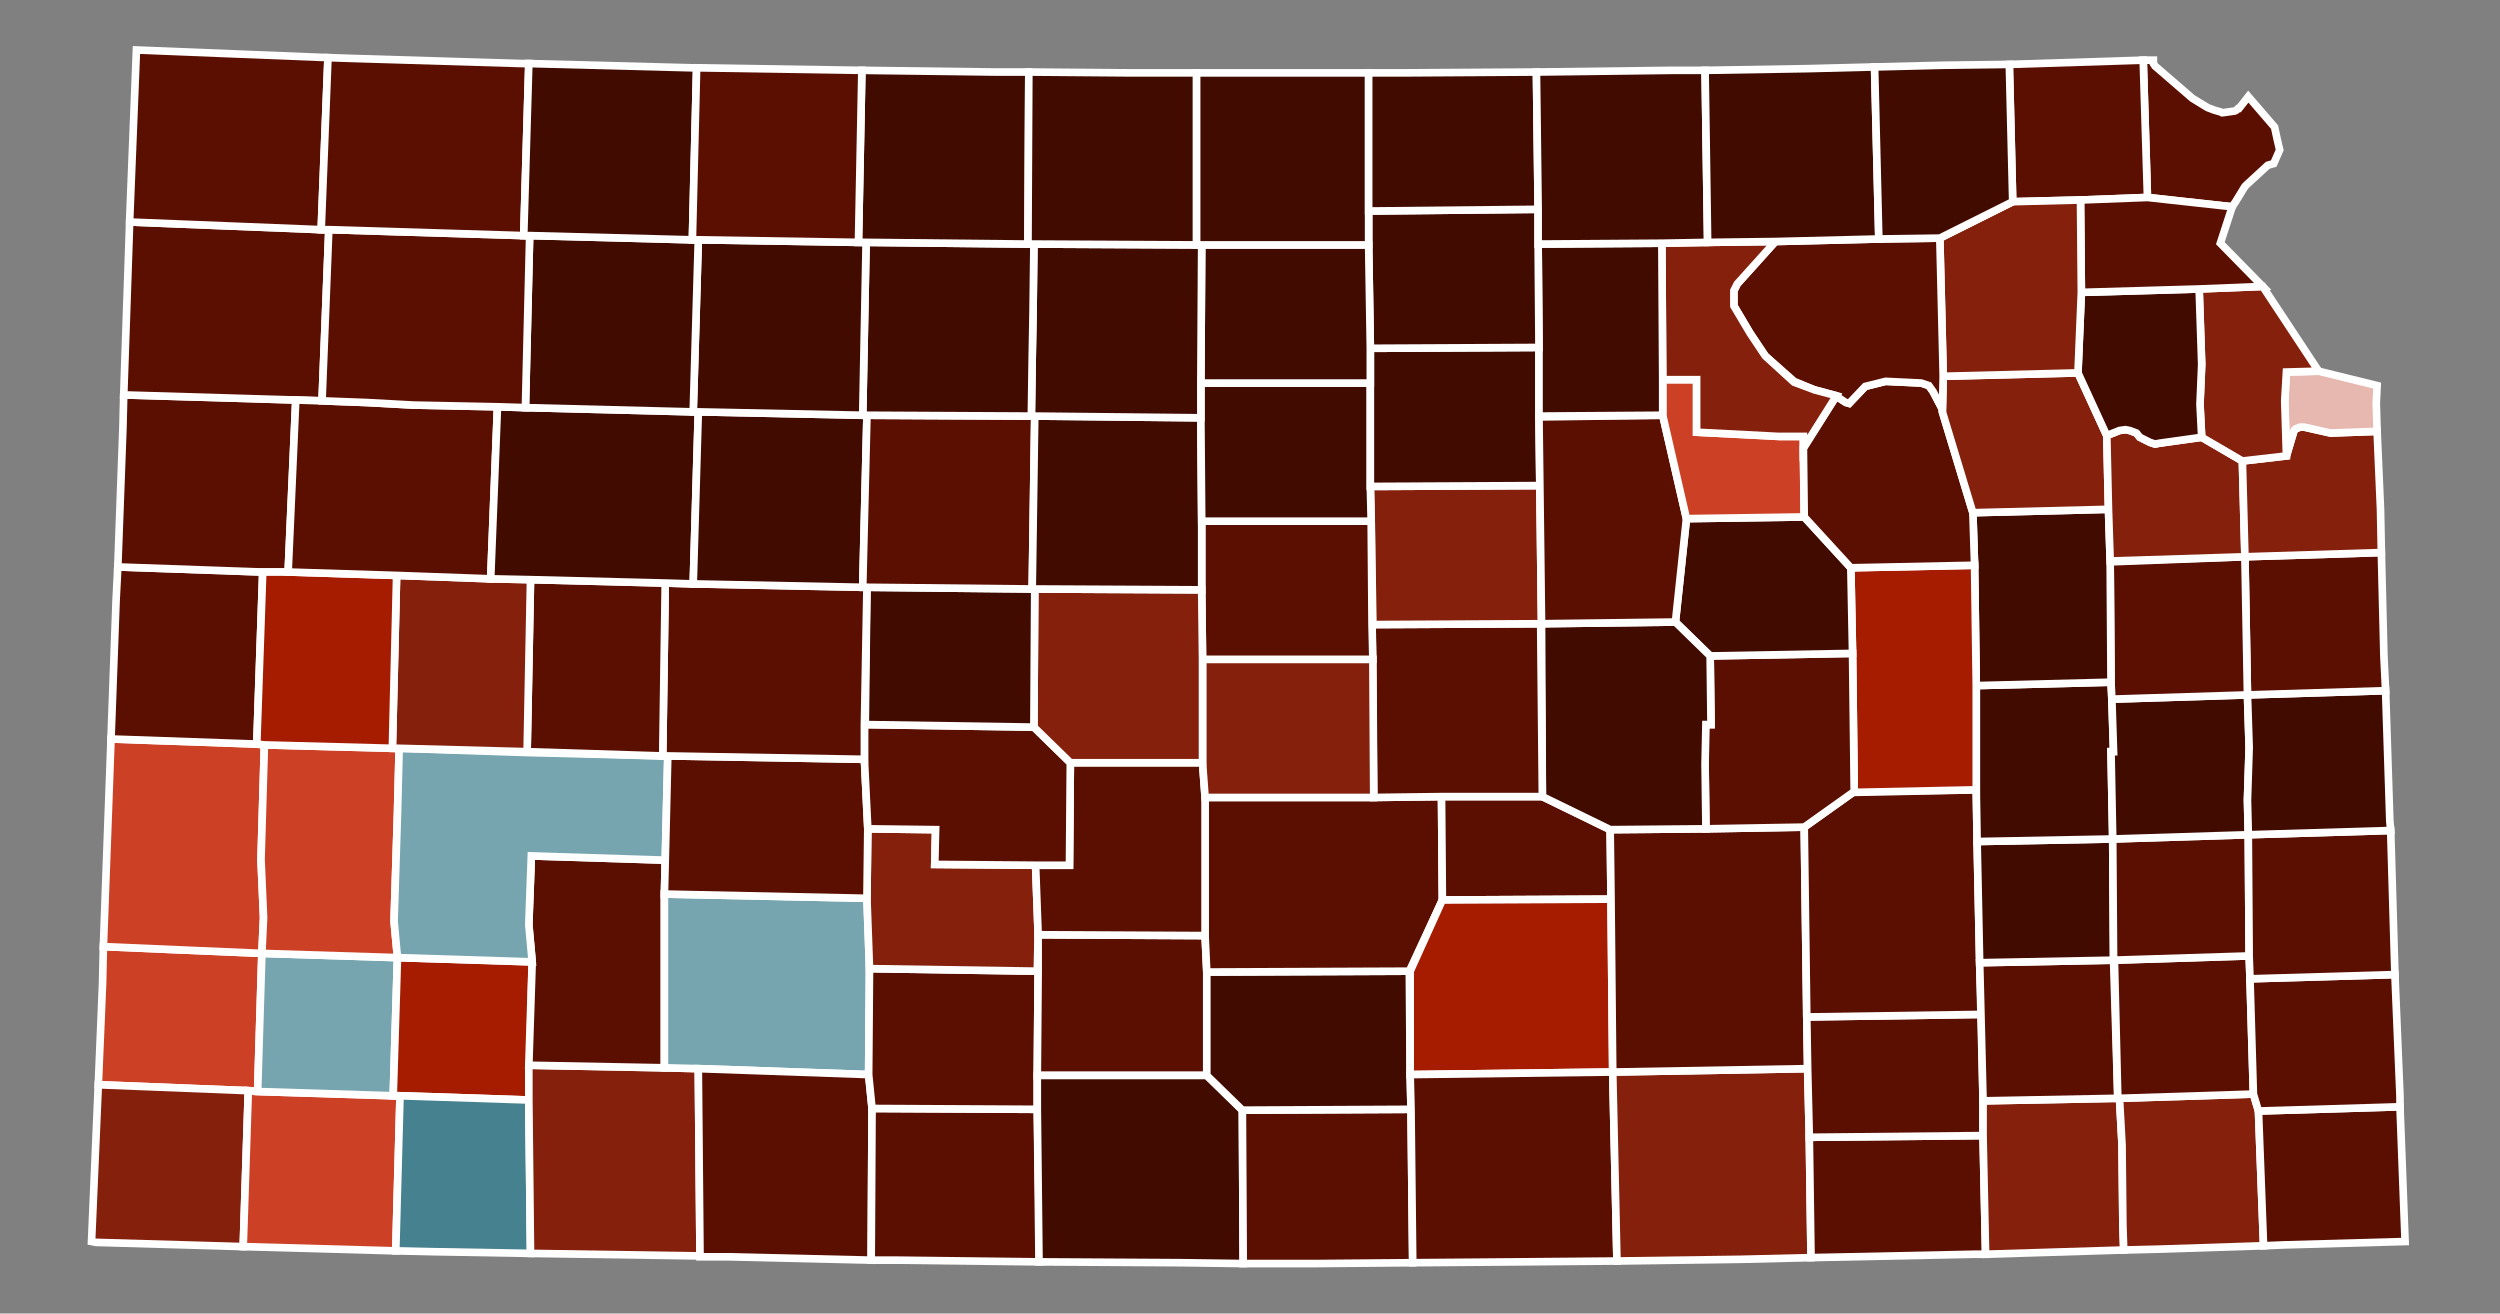 <?xml version="1.0" encoding="UTF-8" standalone="no"?>
<svg
   version="1.2"
   viewBox="0 0 295 155"
   width="295"
   height="155"
   id="svg242"
   sodipodi:docname="kansas_counties_by_race.svg"
   inkscape:version="1.2.1 (9c6d41e4, 2022-07-14)"
   xmlns:inkscape="http://www.inkscape.org/namespaces/inkscape"
   xmlns:sodipodi="http://sodipodi.sourceforge.net/DTD/sodipodi-0.dtd"
   xmlns="http://www.w3.org/2000/svg"
   xmlns:svg="http://www.w3.org/2000/svg"
   xmlns:rdf="http://www.w3.org/1999/02/22-rdf-syntax-ns#"
   xmlns:cc="http://creativecommons.org/ns#"
   xmlns:dc="http://purl.org/dc/elements/1.1/">
  <rect x="0" y="0" width="295" height="155" fill="#808080" stroke="none"/>
  <defs
     id="defs246" />
  <sodipodi:namedview
     id="namedview244"
     pagecolor="#ffffff"
     bordercolor="#000000"
     borderopacity="0.25"
     inkscape:showpageshadow="2"
     inkscape:pageopacity="0.0"
     inkscape:pagecheckerboard="0"
     inkscape:deskcolor="#d1d1d1"
     showgrid="false"
     inkscape:zoom="2.6630642"
     inkscape:cx="134.61936"
     inkscape:cy="74.162687"
     inkscape:window-width="1438"
     inkscape:window-height="799"
     inkscape:window-x="0"
     inkscape:window-y="23"
     inkscape:window-maximized="0"
     inkscape:current-layer="layer1" />
  <title
     id="title132">Kansas_Presidential_Election_Results_2020-svg</title>
  <style
     id="style134">#KS_Grant, #KS_Finney, #KS_Ford {  }
#KS_Kearny, #KS_Stevens, #KS_Geary, #KS_Hamilton, #KS_Stanton {   }
#KS_Lyon, #KS_Haskell, #KS_Wichita, #KS_Sedgwick {   }
#KS_Rice, #KS_Labette, #KS_Jackson, #KS_Barton, #KS_Saline, #KS_Leavenworth, #KS_Douglas, #KS_Cowley, #KS_Scott, #KS_Johnson, #KS_Meade, #KS_Montgomery, #KS_Edwards, #KS_Riley, #KS_Morton, #KS_Shawnee {   }
#KS_Comanche, #KS_Wabaunsee, #KS_Greenwood, #KS_Hodgeman, #KS_Dickinson, #KS_Elk, #KS_Miami, #KS_Wilson, #KS_Logan, #KS_Wallace, #KS_Doniphan, #KS_Franklin, #KS_Allen, #KS_McPherson, #KS_Kiowa, #KS_Rawlins, #KS_Lane, #KS_Thomas, #KS_Pottawatomie, #KS_Ellis, #KS_Bourbon, #KS_Chase, #KS_Neosho, #KS_Pratt, #KS_Sumner, #KS_Harper, #KS_Norton, #KS_Ness, #KS_Ellsworth, #KS_Atchison, #KS_Cheyenne, #KS_Butler, #KS_Cherokee, #KS_Clark, #KS_Chautauqua, #KS_Stafford, #KS_Pawnee, #KS_Crawford, #KS_Gray, #KS_Reno, #KS_Sherman, #KS_Brown, #KS_Greeley, #KS_Harvey {   }
#KS_Smith, #KS_Republic, #KS_Osborne, #KS_Mitchell, #KS_Marshall, #KS_Nemaha, #KS_Jewell, #KS_Trego, #KS_Rush, #KS_Decatur, #KS_Phillips, #KS_Rooks, #KS_Anderson, #KS_Clay, #KS_Osage, #KS_Woodson, #KS_Washington, #KS_Ottawa, #KS_Coffey, #KS_Linn, #KS_Lincoln, #KS_Gove, #KS_Kingman, #KS_Marion, #KS_Cloud, #KS_Morris, #KS_Sheridan, #KS_Russell, #KS_Graham, #KS_Barber, #KS_Jefferson {   }
.s0 { fill: #aa0000;stroke: #ffffff;stroke-width: .9 }
.s1 { fill: #d40000;stroke: #ffffff;stroke-width: .9 }
.s2 { fill: #cc2f4a;stroke: #ffffff;stroke-width: .9 }
.s3 { fill: #e27f90;stroke: #ffffff;stroke-width: .9 }
.s4 { fill: #800000;stroke: #ffffff;stroke-width: .9 }
.s5 { fill: #b9d7ff;stroke: #ffffff;stroke-width: .9 }
.s6 { fill: #4389e3;stroke: #ffffff;stroke-width: .9 }
.s7 { fill: #86b6f2;stroke: #ffffff;stroke-width: .9 }
</style>
  <g
     id="layer1">
    <path
       id="KS_Doniphan"
       class="s0"
       d="m252.9 7.1h1.2v0.4l0.2 0.3 4.4 3.8 1.8 1.1 0.8 0.3 0.7 0.2 0.2 0.1h0.1l1.4-0.2 0.2-0.1 0.2-0.2h0.1l1.1-1.4 3.1 3.6 0.3 1.4 0.3 1.3-0.7 1.6-0.7 0.2-2.5 2.3-0.2 0.2-1.1 1.8-0.4 0.6-10-1.1z"
       style="fill:#5b0f00;fill-opacity:1" />
    <path
       id="KS_Brown"
       class="s1"
       d="m237.1 7.6l15.8-0.5 0.5 16.2-7.9 0.3-8 0.2z"
       style="fill:#5b0f00;fill-opacity:1" />
    <path
       id="KS_Stanton"
       class="s1"
       d="m12.2 111.7l18.7 0.8-0.5 16.3-1.1-0.1-17.7-0.7 0.5-11.9z"
       style="fill:#cc4125;fill-opacity:1" />
    <path
       id="KS_Morton"
       class="s0"
       d="m11.6 128l17.7 0.7-0.6 18.4-17.4-0.5-0.5-0.1z"
       style="fill:#85200c;fill-opacity:1" />
    <path
       id="KS_Stevens"
       class="s0"
       d="m29.3 128.7l1.1 0.1 16 0.5 0.8 0.1-0.5 18.2-18-0.5z"
       style="fill:#cc4125;fill-opacity:1" />
    <path
       id="KS_Grant"
       class="s1"
       d="m30.9 112.5l16 0.5-0.5 16.3-16-0.5z"
       style="fill:#76a5af;fill-opacity:1" />
    <path
       id="KS_Haskell"
       class="s1"
       d="m62.8 113.5l-0.3 12.2-0.1 4.1-15.2-0.5h-0.8l0.5-16.3z"
       style="fill:#a61c00;fill-opacity:1" />
    <path
       id="KS_Seward"
       class="s2"
       d="m62.4 129.8l0.2 18.1-11.5-0.2-4.4-0.1 0.5-18.3z"
       style="fill:#45818e;fill-opacity:1" />
    <path
       id="KS_Meade"
       class="s0"
       d="m78.4 126l4 0.1 0.2 22.1-20-0.3-0.2-18.1v-4.1z"
       style="fill:#85200c;fill-opacity:1" />
    <path
       id="KS_Gray"
       class="s0"
       d="m78.4 105.5v20.5l-16-0.3 0.4-12.2-0.4-4.4 0.3-8.1 15.8 0.5z"
       style="fill:#5b0f00;fill-opacity:1" />
    <path
       id="KS_Ford"
       class="s2"
       d="m78.4 105.5l23.9 0.5 0.3 8.3-0.1 12.5-20.1-0.7-4-0.1z"
       style="fill:#76a5af;fill-opacity:1" />
    <path
       id="KS_Clark"
       class="s0"
       d="m102.5 126.8l0.4 4-0.1 17.9-17-0.4h-3.2l-0.2-22.2z"
       style="fill:#5b0f00;fill-opacity:1" />
    <path
       id="KS_Comanche"
       class="s0"
       d="m122.4 130.9l0.3 18-16.8-0.2h-3.1l0.1-17.9z"
       style="fill:#5b0f00;fill-opacity:1" />
    <path
       id="KS_Kiowa"
       class="s0"
       d="m102.6 114.3l19.9 0.3-0.1 12.3v4l-19.5-0.1-0.4-4z"
       style="fill:#5b0f00;fill-opacity:1" />
    <path
       id="KS_Edwards"
       class="s1"
       d="m102.4 97.8l8 0.1-0.1 4.1 11.9 0.1 0.3 8.2-0.1 4.3-19.8-0.3-0.3-8.3z"
       style="fill:#85200c;fill-opacity:1" />
    <path
       id="KS_Pratt"
       class="s1"
       d="m142.2 110.4l0.2 4.3v12.2h-20l0.1-12.3v-4.3z"
       style="fill:#5b0f00;fill-opacity:1" />
    <path
       id="KS_Barber"
       class="s0"
       d="m122.4 126.9h20l4.2 4.1 0.1 18.1-7.3-0.1-16.8-0.1-0.2-18z"
       style="fill:#410b00;fill-opacity:1" />
    <path
       id="KS_Harper"
       class="s0"
       d="m146.6 131l19.9-0.1 0.2 18.1-11.4 0.1h-8.6z"
       style="fill:#5b0f00;fill-opacity:1" />
    <path
       id="KS_Kingman"
       class="s1"
       d="m142.4 114.7l23.9-0.1 0.1 12.2 0.1 4.1-19.9 0.1-4.2-4.1z"
       style="fill:#410b00;fill-opacity:1" />
    <path
       id="KS_Reno"
       class="s2"
       d="m162.1 94.1l8-0.1 0.1 12.2-3.9 8.4-23.9 0.1-0.2-4.3v-16.3z"
       style="fill:#5b0f00;fill-opacity:1" />
    <path
       id="KS_Harvey"
       class="s3"
       d="m182 94l8 3.9 0.1 8.2-19.9 0.1-0.1-12.2z"
       style="fill:#5b0f00;fill-opacity:1" />
    <path
       id="KS_Sedgwick"
       class="s3"
       d="m170.2 106.2l19.9-0.1 0.2 20.4-23.9 0.3v-12.2z"
       style="fill:#a61c00;fill-opacity:1" />
    <path
       id="KS_Sumner"
       class="s1"
       d="m166.4 126.8l23.9-0.3 0.5 22.3-11.6 0.1-12.5 0.1-0.2-18.1z"
       style="fill:#5b0f00;fill-opacity:1" />
    <path
       id="KS_Cowley"
       class="s2"
       d="m190.3 126.5l23-0.4 0.2 8.1 0.2 14.2-8.3 0.2-14.6 0.2z"
       style="fill:#85200c;fill-opacity:1" />
    <path
       id="KS_Butler"
       class="s2"
       d="m201.3 97.8l11.6-0.2 0.3 22.4 0.1 6.1-23 0.4-0.2-20.4-0.1-8.2z"
       style="fill:#5b0f00;fill-opacity:1" />
    <path
       id="KS_Chautauqua"
       class="s0"
       d="m213.5 134.2l20.5-0.2 0.3 14h-1.3l-19.3 0.4z"
       style="fill:#5b0f00;fill-opacity:1" />
    <path
       id="KS_Elk"
       class="s0"
       d="m233.8 119.7l0.2 10.2v4.1l-20.5 0.2-0.2-8.1-0.1-6.1z"
       style="fill:#5b0f00;fill-opacity:1" />
    <path
       id="KS_Greenwood"
       class="s1"
       d="m233.2 93.2l0.1 6.1 0.3 14.3 0.2 6.1-20.6 0.3-0.3-22.4 5.9-4.2z"
       style="fill:#5b0f00;fill-opacity:1" />
    <path
       id="KS_Montgomery"
       class="s1"
       d="m234 129.9l15.9-0.3h0.2l0.3 5.5 0.1 9.5 0.1 2.9-9.8 0.3-6.5 0.2-0.3-14z"
       style="fill:#85200c;fill-opacity:1" />
    <path
       id="KS_Wilson"
       class="s1"
       d="m233.6 113.6l15.8-0.3 0.5 16.3-15.9 0.3z"
       style="fill:#5b0f00;fill-opacity:1" />
    <path
       id="KS_Woodson"
       class="s1"
       d="m233.3 99.3l16-0.3 0.1 14.3-15.8 0.3z"
       style="fill:#410b00;fill-opacity:1" />
    <path
       id="KS_Labette"
       class="s2"
       d="m250.1 129.6l15.8-0.5 0.6 2 0.6 15.9-12.3 0.4-4.2 0.1-0.1-2.9-0.1-9.5z"
       style="fill:#85200c;fill-opacity:1" />
    <path
       id="KS_Neosho"
       class="s1"
       d="m265.4 112.8l0.1 2.7 0.4 13.6-15.8 0.5h-0.2l-0.4-16.3z"
       style="fill:#5b0f00;fill-opacity:1" />
    <path
       id="KS_Allen"
       class="s1"
       d="m265.3 98.5l0.1 14.3-16 0.5-0.1-14.3z"
       style="fill:#5b0f00;fill-opacity:1" />
    <path
       id="KS_Cherokee"
       class="s1"
       d="m266.5 131.1l16.7-0.5 0.6 15.9-14.3 0.4-2.4 0.1z"
       style="fill:#5b0f00;fill-opacity:1" />
    <path
       id="KS_Crawford"
       class="s2"
       d="m282.6 115l0.6 14.4v1.2l-16.7 0.5-0.6-2-0.4-13.6z"
       style="fill:#5b0f00;fill-opacity:1" />
    <path
       id="KS_Bourbon"
       class="s1"
       d="m265.3 98.5l16.8-0.5 0.5 17-17.1 0.5-0.1-2.7z"
       style="fill:#5b0f00;fill-opacity:1" />
    <path
       id="KS_Hamilton"
       class="s0"
       d="m13.1 87.2l17.2 0.6 0.9 0.1-0.4 13.6 0.3 6.8-0.2 4.2-18.7-0.8z"
       style="fill:#cc4125;fill-opacity:1" />
    <path
       id="KS_Greeley"
       class="s0"
       d="m13.9 66.9l17.1 0.6-0.7 20.3-17.2-0.6 0.6-16.4z"
       style="fill:#5b0f00;fill-opacity:1" />
    <path
       id="KS_Wallace"
       class="s4"
       d="m34.9 47.2l-0.9 20.3h-3l-17.1-0.6 0.6-16.3 0.1-4z"
       style="fill:#5b0f00;fill-opacity:1" />
    <path
       id="KS_Sherman"
       class="s0"
       d="m15.3 26.2l22.6 0.9h0.9l-0.8 20.2-3.1-0.1-20.3-0.6z"
       style="fill:#5b0f00;fill-opacity:1" />
    <path
       id="KS_Cheyenne"
       class="s0"
       d="m16.1 5.9l22.6 0.9-0.8 20.3-22.6-0.9v-0.2z"
       style="fill:#5b0f00;fill-opacity:1" />
    <path
       id="KS_Stafford"
       class="s0"
       d="m126.3 90h15.6l0.3 4.1v16.3l-19.7-0.1-0.3-8.2h4z"
       style="fill:#5b0f00;fill-opacity:1" />
    <path
       id="KS_Kearny"
       class="s0"
       d="m31.2 87.9l15.1 0.4h0.8l-0.2 7.8-0.4 12.6 0.4 4.3-16-0.5 0.2-4.2-0.3-6.9z"
       style="fill:#cc4125;fill-opacity:1" />
    <path
       id="KS_Finney"
       class="s2"
       d="m62.2 88.8l16 0.4h0.6l-0.3 12.3-15.8-0.5-0.3 8.1 0.4 4.4-15.9-0.5-0.4-4.3 0.4-12.6 0.2-7.8z"
       style="fill:#76a5af;fill-opacity:1" />
    <path
       id="KS_Hodgeman"
       class="s0"
       d="m102 89.6l0.4 8.2-0.1 8.2-23.9-0.5 0.1-4 0.3-12.3z"
       style="fill:#5b0f00;fill-opacity:1" />
    <path
       id="KS_Pawnee"
       class="s1"
       d="m102 85.5l20 0.3 4.3 4.2-0.1 12.1h-4l-11.9-0.1 0.1-4.1-8-0.1-0.4-8.2z"
       style="fill:#5b0f00;fill-opacity:1" />
    <path
       id="KS_Coffey"
       class="s1"
       d="m249.1 80.5l0.1 2 0.2 6.2h-0.3l0.2 10.3-16 0.3-0.1-6.1v-12.3z"
       style="fill:#410b00;fill-opacity:1" />
    <path
       id="KS_Anderson"
       class="s1"
       d="m249.2 82.5l16-0.5 0.2 6.2-0.2 6.2 0.1 4.1-16 0.5-0.2-10.3h0.3z"
       style="fill:#410b00;fill-opacity:1" />
    <path
       id="KS_Linn"
       class="s0"
       d="m281.5 81.5l0.5 15.4 0.1 1.1-16.8 0.5-0.1-4.1 0.2-6.2-0.2-6.2z"
       style="fill:#410b00;fill-opacity:1" />
    <path
       id="KS_Miami"
       class="s2"
       d="m281 65.2l0.3 12.2 0.2 4.1-16.3 0.5-0.3-16.3z"
       style="fill:#5b0f00;fill-opacity:1" />
    <path
       id="KS_Franklin"
       class="s2"
       d="m249 66.3l15.9-0.6 0.3 16.3-16 0.5-0.1-2z"
       style="fill:#5b0f00;fill-opacity:1" />
    <path
       id="KS_Osage"
       class="s1"
       d="m248.8 60.1l0.2 6.1 0.1 14.3-15.9 0.4-0.2-14.2-0.2-6.2z"
       style="fill:#410b00;fill-opacity:1" />
    <path
       id="KS_Lyon"
       class="s3"
       d="m218.4 67l14.6-0.3 0.2 14.2v12.3l-14.4 0.3-0.2-16.4z"
       style="fill:#a61c00;fill-opacity:1" />
    <path
       id="KS_Chase"
       class="s1"
       d="m201.8 77.4l16.8-0.3 0.2 16.3-5.9 4.2-11.6 0.2-0.1-7.6v-4.7h0.7z"
       style="fill:#5b0f00;fill-opacity:1" />
    <path
       id="KS_Morris"
       class="s1"
       d="m212.9 61l5.5 6 0.2 10.1-16.8 0.3-4.1-4 1.3-12.2z"
       style="fill:#410b00;fill-opacity:1" />
    <path
       id="KS_Marion"
       class="s1"
       d="m197.7 73.4l4.1 4 0.1 8.1h-0.6l-0.1 4.7 0.1 7.6-11.3 0.1-8-3.9-0.1-20.4z"
       style="fill:#410b00;fill-opacity:1" />
    <path
       id="KS_McPherson"
       class="s2"
       d="m181.8 73.6l0.2 20.4h-11.9l-8 0.1-0.2-20.4z"
       style="fill:#5b0f00;fill-opacity:1" />
    <path
       id="KS_Rice"
       class="s1"
       d="m141.9 77.8h20.1l0.1 16.3h-19.9l-0.3-4.1z"
       style="fill:#85200c;fill-opacity:1" />
    <path
       id="KS_Saline"
       class="s2"
       d="m181.7 57.3l0.2 16.3-19.9 0.1-0.2-12.2-0.1-4.1z"
       style="fill:#85200c;fill-opacity:1" />
    <path
       id="KS_Ellsworth"
       class="s1"
       d="m141.8 61.5h20l0.1 12.2 0.1 4.1h-20.1l-0.1-8.2z"
       style="fill:#5b0f00;fill-opacity:1" />
    <path
       id="KS_Barton"
       class="s1"
       d="m141.8 69.6l0.1 8.2v12.2h-15.6l-4.3-4.2 0.1-16.3z"
       style="fill:#85200c;fill-opacity:1" />
    <path
       id="KS_Rush"
       class="s0"
       d="m102.3 69.3l19.5 0.2h0.3l-0.1 16.3-19.9-0.3z"
       style="fill:#410b00;fill-opacity:1" />
    <path
       id="KS_Ness"
       class="s0"
       d="m78.5 68.8l3.3 0.1 20 0.4h0.5l-0.3 16.3v4l-23.2-0.4h-0.6z"
       style="fill:#5b0f00;fill-opacity:1" />
    <path
       id="KS_Lane"
       class="s0"
       d="m62.6 68.4l15.9 0.4-0.3 20.4-16-0.5z"
       style="fill:#5b0f00;fill-opacity:1" />
    <path
       id="KS_Scott"
       class="s0"
       d="m46.8 67.9l11.1 0.4 4.7 0.1-0.4 20.3-15.1-0.4h-0.8z"
       style="fill:#85200c;fill-opacity:1" />
    <path
       id="KS_Wichita"
       class="s0"
       d="m34 67.5l12.8 0.4-0.5 20.4-15.1-0.4-0.9-0.1 0.7-20.3z"
       style="fill:#a61c00;fill-opacity:1" />
    <path
       id="KS_Logan"
       class="s0"
       d="m38 47.3l5.3 0.2 5.5 0.3 9.9 0.2-0.8 20.3-11.1-0.4-12.8-0.4 0.9-20.3z"
       style="fill:#5b0f00;fill-opacity:1" />
    <path
       id="KS_Gove"
       class="s0"
       d="m62 48.1l19.8 0.5h0.6l-0.6 20.3-3.3-0.1-15.9-0.4-4.7-0.1 0.8-20.3z"
       style="fill:#410b00;fill-opacity:1" />
    <path
       id="KS_Trego"
       class="s0"
       d="m82.4 48.6l19.4 0.4h0.5l-0.5 20.3-20-0.4z"
       style="fill:#410b00;fill-opacity:1" />
    <path
       id="KS_Ellis"
       class="s1"
       d="m102.3 49l19.4 0.1h0.4l-0.3 20.4-19.5-0.2h-0.5z"
       style="fill:#5b0f00;fill-opacity:1" />
    <path
       id="KS_Russell"
       class="s0"
       d="m122.1 49.1l19.6 0.2 0.1 12.2v8.1l-19.7-0.1h-0.3z"
       style="fill:#410b00;fill-opacity:1" />
    <path
       id="KS_Lincoln"
       class="s0"
       d="m161.7 45.2v12.2l0.1 4.1h-20l-0.1-12.2v-4.1z"
       style="fill:#410b00;fill-opacity:1" />
    <path
       id="KS_Ottawa"
       class="s0"
       d="m161.7 41.1l19.9-0.1v8.1l0.1 8.2-20 0.1v-12.2z"
       style="fill:#410b00;fill-opacity:1" />
    <path
       id="KS_Dickinson"
       class="s1"
       d="m196.2 49l2.8 12.2-1.3 12.2-15.8 0.2-0.2-16.3-0.1-8.1z"
       style="fill:#5b0f00;fill-opacity:1" />
    <path
       id="KS_Geary"
       class="s3"
       d="m196.2 49v-4.2h4v6.2l9.8 0.5h2.8v1.4l0.1 8.1-13.9 0.2z"
       style="fill:#cc4125;fill-opacity:1" />
    <path
       id="KS_Wabaunsee"
       class="s1"
       d="m229.2 48.6l3.6 11.9 0.2 6.2-14.6 0.3-5.5-6-0.1-8.2 3.9-6.1 0.2 0.2 1 0.6 0.3 0.1 1.9-2 2.4-0.6 4.2 0.2 0.9 0.3 0.5 0.7 1.1 2.1z"
       style="fill:#5b0f00;fill-opacity:1" />
    <path
       id="KS_Shawnee"
       class="s5"
       d="m229.3 44.4l15.9-0.4 3.4 7.4 0.2 8.7-16 0.4-3.6-11.9z"
       style="fill:#85200c;fill-opacity:1" />
    <path
       id="KS_Douglas"
       class="s6"
       d="m259.8 51.6l4.8 2.8 0.3 11.3-15.9 0.5-0.2-6.1-0.2-8.7 1.5-0.6 0.7-0.1 0.5 0.1 0.8 0.3 0.4 0.5 1.2 0.6 0.6 0.2 0.5-0.1z"
       style="fill:#85200c;fill-opacity:1" />
    <path
       id="KS_Johnson"
       class="s7"
       d="m269.8 53.8l0.9-3 0.2-0.2 0.5-0.2h0.5l3.1 0.7 5.5-0.2 0.4 9.2 0.1 5.1-16.1 0.5-0.3-11.3z"
       style="fill:#85200c;fill-opacity:1" />
    <path
       id="KS_Wyandotte"
       class="s6"
       d="m280.5 45.5l-0.1 2.1 0.1 3.3-5.5 0.2-3.1-0.7h-0.5l-0.5 0.2-0.2 0.2-0.9 3-0.2-6.5 0.2-3.4 3.8-0.1z"
       style="fill:#e6b8af;fill-opacity:1" />
    <path
       id="KS_Leavenworth"
       class="s3"
       d="m259.5 34.1l7.5-0.3 6.6 10-3.8 0.1-0.2 3.4 0.2 6.5-5.2 0.6-4.8-2.8-0.2-3.9 0.2-4.7z"
       style="fill:#85200c;fill-opacity:1" />
    <path
       id="KS_Jefferson"
       class="s2"
       d="m245.6 34.5l13.9-0.4 0.3 8.9-0.2 4.7 0.2 3.9-5 0.7-0.5 0.1-0.6-0.2-1.2-0.6-0.4-0.5-0.8-0.3-0.5-0.1-0.7 0.1-1.5 0.6-3.4-7.4z"
       style="fill:#410b00;fill-opacity:1" />
    <path
       id="KS_Atchison"
       class="s2"
       d="m262 28.7l5 5.1-7.5 0.3-13.9 0.4-0.1-10.9 7.9-0.3 10 1.1z"
       style="fill:#5b0f00;fill-opacity:1" />
    <path
       id="KS_Jackson"
       class="s2"
       d="m245.6 34.5l-0.4 9.5-15.9 0.4-0.4-16.3 8.6-4.3 8-0.2z"
       style="fill:#85200c;fill-opacity:1" />
    <path
       id="KS_Pottawatomie"
       class="s1"
       d="m229.3 44.4l-0.1 4.2v-0.3l-1.1-2.1-0.5-0.7-0.9-0.3-4.2-0.2-2.4 0.6-1.9 2-0.4-0.1-0.9-0.6-0.2-0.2-2.6-0.7-2.4-1-3.4-3-1.8-2.7-1.9-3.2v-1.8l0.4-0.8 4.5-5 12.2-0.3 7.2-0.1z"
       style="fill:#5b0f00;fill-opacity:1" />
    <path
       id="KS_Riley"
       class="s7"
       d="m196.2 44.8l-0.1-16.1 5.4-0.1 8-0.1-4.5 5-0.4 0.8v1.8l1.9 3.2 1.8 2.7 3.4 3.1 2.4 0.9 2.6 0.7-3.9 6.2v-1.4h-2.9l-9.7-0.5v-6.2z"
       style="fill:#85200c;fill-opacity:1" />
    <path
       id="KS_Clay"
       class="s1"
       d="m181.6 41l-0.1-12.2 14.6-0.1 0.1 16.1v4.2l-14.6 0.1z"
       style="fill:#410b00;fill-opacity:1" />
    <path
       id="KS_Cloud"
       class="s1"
       d="m161.5 28.9v-4l20-0.2v4.1l0.1 12.2-19.9 0.1z"
       style="fill:#410b00;fill-opacity:1" />
    <path
       id="KS_Mitchell"
       class="s0"
       d="m161.5 28.9l0.2 12.2v4.1h-20l0.1-16.3z"
       style="fill:#410b00;fill-opacity:1" />
    <path
       id="KS_Osborne"
       class="s0"
       d="m141.7 45.2v4.1l-19.6-0.2h-0.4l0.1-6.8 0.1-5.4 0.1-8.1 19.2 0.1h0.6z"
       style="fill:#410b00;fill-opacity:1" />
    <path
       id="KS_Rooks"
       class="s0"
       d="m102.2 28.6l19.1 0.2h0.7l-0.1 8.1-0.1 5.4-0.1 6.8-19.4-0.1h-0.5z"
       style="fill:#410b00;fill-opacity:1" />
    <path
       id="KS_Graham"
       class="s0"
       d="m81.8 48.6l0.6-20.3 18.9 0.3h0.9l-0.4 20.4-19.4-0.4z"
       style="fill:#410b00;fill-opacity:1" />
    <path
       id="KS_Sheridan"
       class="s0"
       d="m62.5 27.8l19.2 0.5h0.7l-0.6 20.3-19.8-0.5z"
       style="fill:#410b00;fill-opacity:1" />
    <path
       id="KS_Thomas"
       class="s0"
       d="m38 47.3l0.8-20.2 23 0.7h0.7l-0.5 20.3-3.3-0.1-9.9-0.2-5.5-0.3z"
       style="fill:#5b0f00;fill-opacity:1" />
    <path
       id="KS_Rawlins"
       class="s0"
       d="m38.7 6.8l3 0.1 20 0.6h0.7l-0.6 20.3-23-0.7h-0.9z"
       style="fill:#5b0f00;fill-opacity:1" />
    <path
       id="KS_Decatur"
       class="s0"
       d="m62.4 7.5l19.2 0.5h0.6l-0.5 20.3-19.2-0.5h-0.7z"
       style="fill:#410b00;fill-opacity:1" />
    <path
       id="KS_Phillips"
       class="s0"
       d="m117.5 8.5h3.9l-0.1 20.3-19.1-0.2h-0.9l0.4-20.3z"
       style="fill:#410b00;fill-opacity:1" />
    <path
       id="KS_Norton"
       class="s0"
       d="m101.6 8.3h0.1l-0.4 20.3-18.9-0.3h-0.7l0.5-20.3z"
       style="fill:#5b0f00;fill-opacity:1" />
    <path
       id="KS_Smith"
       class="s0"
       d="m121.4 8.5l12 0.1h7.8v20.3l-19.2-0.1h-0.7z"
       style="fill:#410b00;fill-opacity:1" />
    <path
       id="KS_Jewell"
       class="s0"
       d="m149.4 8.6h12.1v16.3 4h-19.7-0.6v-20.3z"
       style="fill:#410b00;fill-opacity:1" />
    <path
       id="KS_Republic"
       class="s0"
       d="m165.4 8.6l15.9-0.1 0.2 16.2-20 0.2v-16.3z"
       style="fill:#410b00;fill-opacity:1" />
    <path
       id="KS_Washington"
       class="s0"
       d="m181.3 8.5l16-0.2h3.9l0.3 20.3-5.4 0.1-14.6 0.1v-4.1z"
       style="fill:#410b00;fill-opacity:1" />
    <path
       id="KS_Marshall"
       class="s1"
       d="m213.3 8.1l7.9-0.2 0.5 20.3-12.2 0.3-8 0.1-0.3-20.3z"
       style="fill:#410b00;fill-opacity:1" />
    <path
       id="KS_Nemaha"
       class="s0"
       d="m229.3 7.7l7.8-0.1 0.4 16.2-8.6 4.3-7.2 0.1-0.5-20.3z"
       style="fill:#410b00;fill-opacity:1" />
  </g>
</svg>
